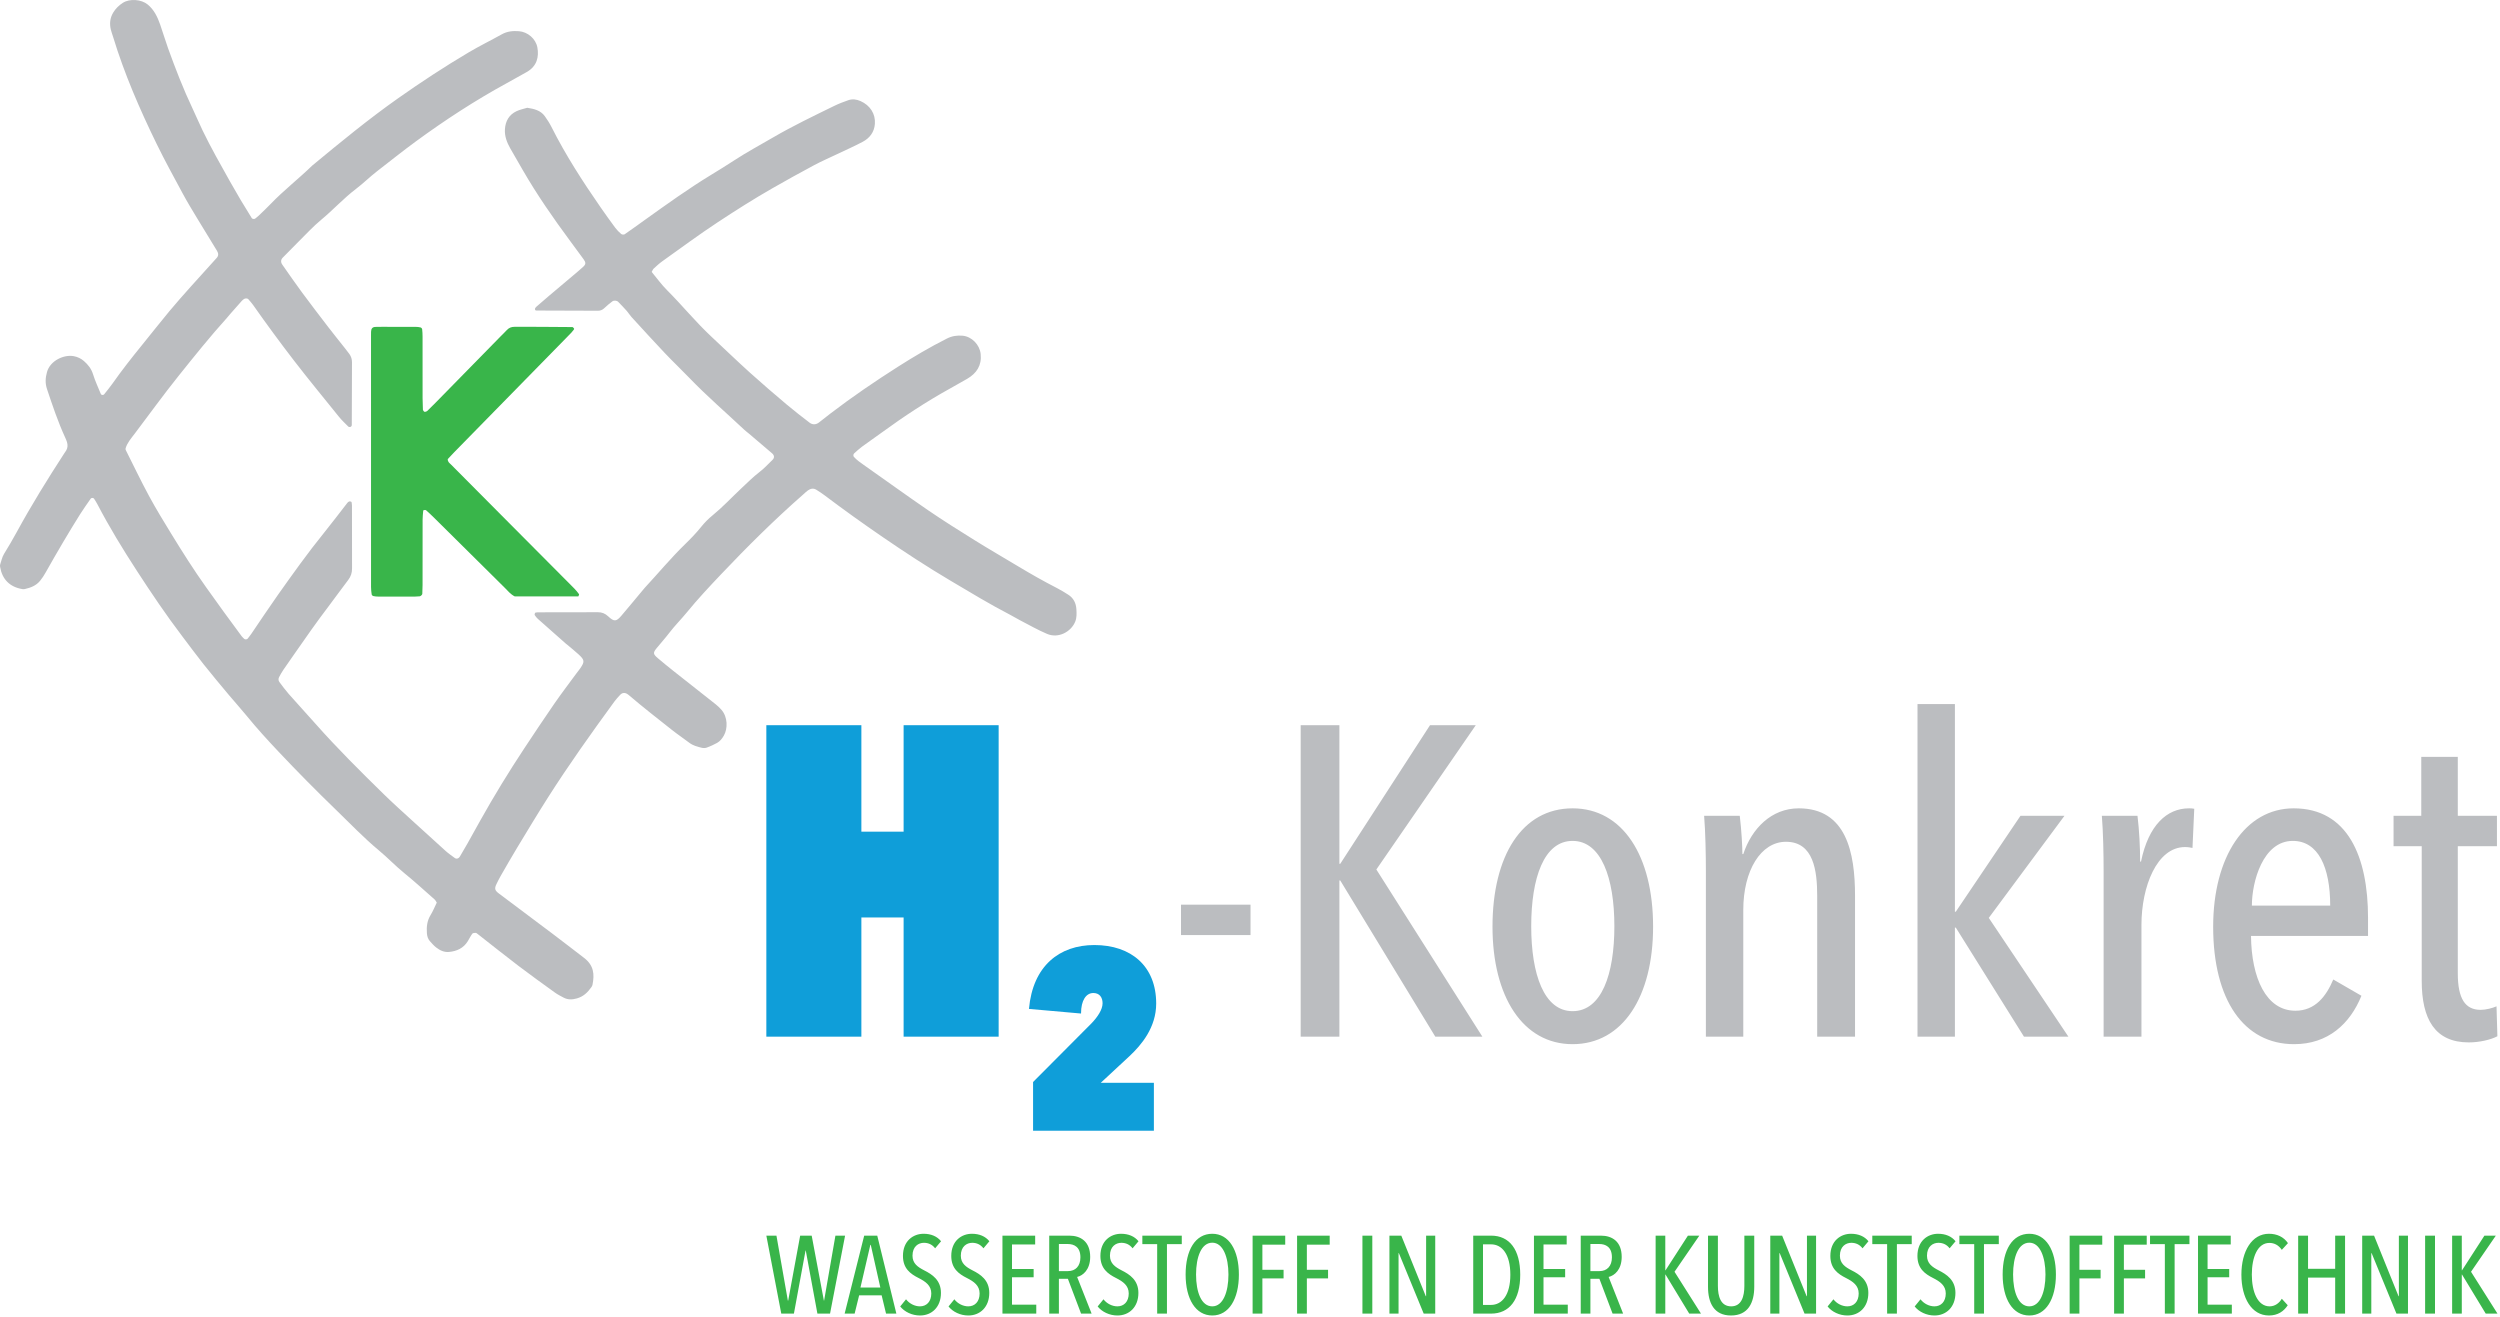 <?xml version="1.0" encoding="UTF-8" standalone="no"?>
<!DOCTYPE svg PUBLIC "-//W3C//DTD SVG 1.1//EN" "http://www.w3.org/Graphics/SVG/1.1/DTD/svg11.dtd">
<svg width="100%" height="100%" viewBox="0 0 429 226" version="1.1" xmlns="http://www.w3.org/2000/svg" xmlns:xlink="http://www.w3.org/1999/xlink" xml:space="preserve" xmlns:serif="http://www.serif.com/" style="fill-rule:evenodd;clip-rule:evenodd;stroke-linejoin:round;stroke-miterlimit:2;">
    <g transform="matrix(1,0,0,1,-178.046,-174.429)">
        <path d="M199.596,251.376C199.602,251.485 199.583,251.568 199.612,251.627C200.936,254.261 202.207,256.924 203.607,259.516C204.802,261.727 206.115,263.877 207.43,266.02C209.347,269.144 211.3,272.242 213.434,275.228C215.439,278.035 217.446,280.839 219.513,283.6C219.64,283.769 219.808,283.909 219.958,284.061C220.087,284.191 220.428,284.171 220.543,284.023C220.762,283.739 220.99,283.461 221.192,283.165C222.692,280.97 224.154,278.747 225.69,276.577C228.265,272.942 230.847,269.312 233.655,265.848C235.012,264.175 236.302,262.447 237.629,260.749C237.807,260.521 238.035,260.349 238.371,260.569C238.394,260.755 238.443,260.968 238.444,261.18C238.449,264.778 238.437,268.375 238.457,271.973C238.461,272.729 238.255,273.357 237.793,273.959C236.654,275.44 235.577,276.967 234.446,278.454C232.401,281.143 230.463,283.909 228.537,286.684C227.923,287.569 227.295,288.446 226.693,289.339C226.413,289.755 226.157,290.191 225.93,290.639C225.798,290.901 225.803,291.214 225.988,291.46C226.506,292.148 227.012,292.851 227.58,293.496C229.101,295.221 230.664,296.909 232.188,298.632C235.91,302.836 239.892,306.788 243.901,310.712C245.492,312.27 247.156,313.755 248.799,315.26C250.706,317.009 252.619,318.752 254.546,320.479C255.027,320.91 255.566,321.275 256.086,321.66C256.38,321.878 256.758,321.759 256.975,321.389C257.411,320.645 257.851,319.903 258.276,319.152C259.017,317.837 259.743,316.514 260.48,315.197C262.833,310.993 265.344,306.884 268.002,302.866C269.707,300.29 271.416,297.715 273.173,295.174C274.399,293.402 275.71,291.688 276.985,289.95C277.198,289.66 277.433,289.386 277.634,289.089C278.397,287.962 278.371,287.681 277.328,286.722C276.694,286.139 276.018,285.602 275.36,285.045C275.305,284.999 275.242,284.962 275.188,284.915C273.571,283.488 271.952,282.063 270.343,280.628C270.132,280.44 269.95,280.209 269.801,279.969C269.749,279.885 269.838,279.715 269.862,279.584C270.003,279.555 270.143,279.502 270.283,279.502C273.737,279.495 277.191,279.502 280.645,279.485C281.337,279.482 281.894,279.711 282.392,280.178C283.436,281.159 283.805,281.102 284.677,280.083C285.844,278.718 286.984,277.33 288.135,275.952C288.32,275.732 288.495,275.502 288.69,275.292C290.991,272.817 293.147,270.21 295.571,267.847C296.548,266.895 297.502,265.92 298.359,264.847C298.94,264.12 299.611,263.444 300.332,262.856C302.065,261.442 303.582,259.805 305.206,258.279C306.253,257.295 307.267,256.28 308.412,255.397C309.205,254.785 309.892,254.033 310.616,253.333C310.97,252.99 310.94,252.568 310.533,252.219C309.226,251.095 307.91,249.981 306.595,248.866C306.322,248.633 306.028,248.423 305.766,248.178C302.622,245.224 299.349,242.407 296.353,239.294C294.956,237.843 293.492,236.456 292.107,234.994C290.179,232.958 288.293,230.883 286.399,228.816C286.109,228.499 285.893,228.115 285.608,227.794C285.13,227.257 284.631,226.738 284.128,226.225C283.885,225.978 283.394,225.947 283.131,226.141C282.9,226.311 282.673,226.488 282.454,226.674C282.181,226.907 281.92,227.156 281.648,227.391C281.365,227.635 281.026,227.755 280.657,227.754C277.133,227.746 273.609,227.732 270.085,227.717C269.924,227.717 269.836,227.606 269.847,227.428C269.852,227.364 269.893,227.3 269.93,227.243C269.968,227.184 270.014,227.126 270.067,227.08C270.773,226.468 271.476,225.853 272.189,225.25C273.614,224.042 275.046,222.843 276.472,221.637C277.021,221.173 277.573,220.712 278.104,220.227C278.591,219.783 278.609,219.496 278.195,218.923C277.437,217.875 276.664,216.837 275.895,215.798C272.987,211.867 270.199,207.855 267.753,203.616C267.034,202.371 266.306,201.131 265.601,199.879C265.031,198.866 264.616,197.804 264.692,196.605C264.782,195.2 265.399,194.118 266.681,193.509C267.257,193.235 267.904,193.114 268.519,192.923C269.67,193.106 270.804,193.349 271.538,194.37C271.956,194.951 272.349,195.561 272.671,196.2C275.1,201.03 278.025,205.555 281.097,209.99C281.916,211.171 282.752,212.34 283.608,213.494C283.905,213.895 284.266,214.256 284.644,214.582C284.77,214.69 285.103,214.722 285.233,214.633C286.418,213.82 287.577,212.972 288.746,212.136C292.488,209.461 296.221,206.773 300.156,204.382C301.445,203.598 302.729,202.803 303.992,201.978C306.16,200.56 308.44,199.334 310.675,198.032C314.097,196.038 317.664,194.33 321.216,192.593C321.988,192.215 322.799,191.907 323.612,191.625C324.315,191.38 325.02,191.467 325.71,191.773C327.355,192.501 328.309,193.973 328.176,195.694C328.067,197.105 327.287,198.126 326.083,198.765C324.624,199.539 323.107,200.205 321.614,200.917C320.317,201.536 318.994,202.107 317.728,202.785C315.32,204.073 312.93,205.397 310.56,206.754C307.378,208.575 304.286,210.542 301.223,212.559C297.98,214.695 294.862,217.005 291.703,219.259C291.178,219.633 290.701,220.078 290.224,220.515C290.078,220.649 290.008,220.867 289.875,221.093C290.756,222.148 291.546,223.258 292.515,224.227C295.108,226.82 297.422,229.679 300.108,232.185C302.316,234.245 304.488,236.345 306.728,238.369C308.807,240.247 310.939,242.068 313.08,243.876C314.341,244.942 315.657,245.944 316.965,246.955C317.468,247.344 318.054,247.325 318.562,246.94C319.25,246.42 319.916,245.872 320.601,245.349C324.316,242.51 328.179,239.882 332.12,237.371C334.848,235.633 337.632,233.989 340.525,232.53C341.407,232.085 342.289,231.949 343.237,232.037C344.803,232.182 346.159,233.582 346.328,235.167C346.537,237.13 345.644,238.48 344.018,239.432C343.026,240.013 342.022,240.574 341.016,241.131C336.985,243.363 333.147,245.891 329.426,248.604C328.265,249.451 327.078,250.262 325.921,251.114C325.46,251.453 325.044,251.854 324.615,252.234C324.457,252.374 324.444,252.681 324.564,252.816C325.045,253.358 325.631,253.767 326.222,254.182C329.928,256.782 333.592,259.443 337.328,262C339.937,263.785 342.619,265.465 345.304,267.136C347.744,268.655 350.234,270.093 352.698,271.575C354.916,272.909 357.164,274.188 359.47,275.368C360.108,275.694 360.717,276.079 361.327,276.459C362.255,277.037 362.693,277.914 362.755,278.979C362.797,279.695 362.832,280.42 362.551,281.109C361.843,282.843 359.68,284.034 357.726,283.207C356.141,282.536 354.639,281.67 353.105,280.879C352.531,280.583 351.981,280.238 351.407,279.941C347.895,278.121 344.515,276.068 341.115,274.052C337.156,271.705 333.306,269.186 329.511,266.585C326.133,264.269 322.801,261.886 319.531,259.418C319.074,259.073 318.592,258.756 318.103,258.457C317.614,258.159 317.124,258.277 316.687,258.583C316.394,258.788 316.14,259.049 315.87,259.286C310.944,263.606 306.296,268.217 301.793,272.966C299.769,275.101 297.753,277.254 295.887,279.539C294.934,280.707 293.858,281.771 292.939,282.974C292.243,283.887 291.47,284.742 290.743,285.632C290.076,286.448 290.094,286.661 290.948,287.388C291.824,288.133 292.716,288.859 293.617,289.573C296.038,291.491 298.472,293.395 300.892,295.314C301.228,295.581 301.54,295.886 301.826,296.207C302.95,297.466 302.941,299.47 302.259,300.657C301.966,301.167 301.609,301.626 301.102,301.91C300.54,302.225 299.943,302.487 299.34,302.713C299.085,302.809 298.759,302.816 298.492,302.754C297.724,302.573 296.963,302.372 296.312,301.875C295.341,301.134 294.322,300.455 293.365,299.697C290.889,297.732 288.388,295.796 285.986,293.739C285.931,293.692 285.873,293.649 285.816,293.606C285.337,293.239 284.851,293.25 284.468,293.663C284.126,294.032 283.778,294.401 283.483,294.806C279.543,300.206 275.661,305.647 272.072,311.289C270.259,314.138 268.52,317.035 266.771,319.924C265.804,321.522 264.88,323.148 263.947,324.767C263.696,325.202 263.477,325.657 263.254,326.108C262.864,326.899 262.941,327.217 263.661,327.757C266.706,330.042 269.759,332.318 272.799,334.612C274.635,335.996 276.452,337.406 278.276,338.806C279.942,340.084 280.087,341.606 279.714,343.437C279.687,343.573 279.61,343.708 279.529,343.823C278.895,344.721 278.161,345.441 277.034,345.758C276.216,345.988 275.482,346.005 274.746,345.612C274.24,345.343 273.722,345.081 273.259,344.747C271.161,343.234 269.058,341.725 266.999,340.16C264.655,338.377 262.356,336.534 260.035,334.719C259.923,334.632 259.79,334.511 259.667,334.51C259.47,334.508 259.185,334.53 259.092,334.656C258.795,335.058 258.579,335.517 258.316,335.944C257.574,337.147 256.423,337.666 255.076,337.785C254.25,337.859 253.522,337.506 252.888,337.011C252.495,336.704 252.161,336.317 251.826,335.944C251.476,335.556 251.338,335.079 251.301,334.559C251.223,333.46 251.336,332.421 251.937,331.447C252.348,330.781 252.641,330.043 252.996,329.318C252.856,329.11 252.771,328.906 252.622,328.775C250.896,327.256 249.197,325.7 247.414,324.25C245.903,323.022 244.566,321.607 243.075,320.369C240.468,318.203 238.137,315.754 235.709,313.405C232.349,310.154 229.06,306.831 225.855,303.429C223.984,301.444 222.136,299.431 220.412,297.309C219.415,296.083 218.344,294.917 217.331,293.704C215.856,291.94 214.379,290.178 212.949,288.378C211.698,286.804 210.511,285.178 209.294,283.577C206.551,279.97 204.022,276.214 201.555,272.416C199.126,268.677 196.8,264.878 194.74,260.921C194.575,260.604 194.373,260.306 194.184,260.002C194.082,259.839 193.732,259.827 193.62,259.99C193.008,260.876 192.373,261.748 191.801,262.659C190.807,264.241 189.838,265.84 188.887,267.448C187.863,269.18 186.862,270.926 185.873,272.678C185.589,273.181 185.288,273.657 184.917,274.105C184.23,274.934 183.308,275.281 182.312,275.508C182.175,275.539 182.023,275.542 181.884,275.519C179.714,275.157 178.418,273.832 178.064,271.709C178.04,271.571 178.035,271.412 178.079,271.282C178.287,270.674 178.395,270.037 178.743,269.469C179.494,268.244 180.226,267.006 180.912,265.744C183.422,261.131 186.19,256.676 189.043,252.271C189.16,252.089 189.295,251.919 189.405,251.734C189.679,251.27 189.687,250.773 189.536,250.274C189.454,250.001 189.334,249.737 189.214,249.476C187.984,246.792 187.051,244 186.116,241.204C185.776,240.188 185.831,239.279 186.11,238.271C186.653,236.306 189.036,235.226 190.719,235.55C191.363,235.675 191.952,235.948 192.448,236.383C193.158,237.006 193.719,237.703 194.012,238.653C194.371,239.814 194.898,240.924 195.357,242.054C195.43,242.233 195.783,242.264 195.909,242.104C196.397,241.484 196.908,240.879 197.361,240.234C198.931,237.997 200.619,235.853 202.341,233.733C203.927,231.782 205.476,229.801 207.081,227.866C208.273,226.429 209.519,225.034 210.761,223.639C212.243,221.975 213.75,220.334 215.24,218.678C215.553,218.33 215.562,217.926 215.293,217.486C214.133,215.584 212.961,213.689 211.812,211.78C210.997,210.426 210.173,209.075 209.424,207.684C207.889,204.836 206.327,201.999 204.911,199.092C202.012,193.144 199.377,187.083 197.447,180.738C197.322,180.326 197.163,179.922 197.063,179.503C196.82,178.484 196.923,177.503 197.471,176.591C197.887,175.901 198.451,175.345 199.124,174.915C200.317,174.154 202.301,174.315 203.38,175.196C204.488,176.101 205.066,177.329 205.524,178.625C206.004,179.979 206.399,181.363 206.887,182.714C208.158,186.228 209.502,189.714 211.107,193.093C211.693,194.326 212.218,195.588 212.812,196.817C214.252,199.796 215.889,202.669 217.504,205.555C218.697,207.689 219.949,209.784 221.246,211.854C221.345,212.013 221.679,212.063 221.826,211.945C222.048,211.765 222.279,211.593 222.485,211.395C223.159,210.746 223.84,210.104 224.487,209.429C226.73,207.089 229.301,205.104 231.619,202.846C236.434,198.86 241.257,194.89 246.375,191.283C250.315,188.506 254.336,185.864 258.48,183.411C260.334,182.313 262.278,181.365 264.16,180.314C265.087,179.797 266.063,179.706 267.083,179.782C268.604,179.895 269.988,181.08 270.26,182.573C270.546,184.146 270.223,185.787 268.417,186.798C267.288,187.431 266.163,188.069 265.027,188.689C259.592,191.655 254.422,195.025 249.426,198.682C247.163,200.338 244.978,202.09 242.763,203.804C241.514,204.771 240.387,205.896 239.129,206.85C237.002,208.463 235.214,210.448 233.162,212.144C231.78,213.287 230.56,214.626 229.28,215.889C228.359,216.799 227.452,217.724 226.552,218.655C226.224,218.994 226.202,219.43 226.489,219.84C227.603,221.429 228.703,223.028 229.855,224.589C231.349,226.612 232.879,228.608 234.41,230.603C235.329,231.8 236.281,232.97 237.215,234.154C237.482,234.493 237.751,234.83 238.002,235.18C238.301,235.6 238.449,236.069 238.447,236.594C238.434,240.191 238.431,243.788 238.412,247.385C238.412,247.492 238.296,247.65 238.196,247.69C238.091,247.732 237.893,247.708 237.817,247.632C237.258,247.073 236.675,246.53 236.182,245.916C233.618,242.724 231.009,239.57 228.509,236.324C226.097,233.191 223.757,230.01 221.486,226.776C221.239,226.425 220.947,226.105 220.665,225.781C220.497,225.589 220.079,225.593 219.874,225.769C219.765,225.862 219.643,225.944 219.548,226.05C218.88,226.801 218.215,227.555 217.551,228.311C217.362,228.527 217.187,228.756 216.994,228.969C214.104,232.172 211.41,235.535 208.714,238.9C206.106,242.154 203.666,245.532 201.154,248.856C200.557,249.646 199.87,250.412 199.596,251.376Z" style="fill:rgb(187,189,192);fill-rule:nonzero;"/>
    </g>
    <g transform="matrix(1,0,0,1,-178.046,-174.429)">
        <path d="M277.289,276.772L266.375,276.772C265.64,276.403 265.197,275.822 264.689,275.319C260.648,271.325 256.617,267.32 252.58,263.322C252.12,262.867 251.652,262.421 251.167,261.993C251.085,261.921 250.901,261.949 250.766,261.959C250.727,261.962 250.669,262.06 250.665,262.119C250.624,262.616 250.566,263.115 250.565,263.613C250.556,267.353 250.562,271.093 250.558,274.833C250.558,275.336 250.531,275.839 250.513,276.341C250.508,276.484 250.223,276.748 250.074,276.755C249.788,276.77 249.502,276.806 249.216,276.806C247.13,276.811 245.044,276.811 242.959,276.804C242.674,276.804 242.384,276.777 242.107,276.714C241.994,276.689 241.843,276.544 241.826,276.435C241.762,276.014 241.716,275.585 241.716,275.16C241.711,260.775 241.712,246.39 241.712,232.006C241.712,231.79 241.712,231.574 241.719,231.358C241.735,230.805 241.967,230.543 242.464,230.527C242.824,230.516 243.183,230.514 243.543,230.513C245.485,230.513 247.427,230.51 249.369,230.518C249.654,230.52 249.945,230.549 250.22,230.618C250.331,230.646 250.475,230.805 250.488,230.918C250.538,231.344 250.557,231.776 250.558,232.205C250.562,235.729 250.558,239.254 250.562,242.778C250.563,243.424 250.583,244.07 250.617,244.715C250.623,244.831 250.729,244.949 250.807,245.053C250.885,245.157 251.227,245.083 251.388,244.925C251.85,244.472 252.313,244.02 252.766,243.558C256.493,239.759 260.217,235.957 263.944,232.156C264.296,231.797 264.666,231.454 265.005,231.082C265.368,230.683 265.8,230.507 266.339,230.511C267.778,230.524 269.217,230.51 270.655,230.514C272.525,230.519 274.394,230.528 276.264,230.554C276.366,230.555 276.479,230.711 276.561,230.816C276.586,230.848 276.542,230.96 276.501,231.014C276.373,231.184 276.24,231.353 276.094,231.508C275.747,231.873 275.392,232.23 275.04,232.59C268.697,239.063 262.354,245.535 256.013,252.009C255.612,252.418 255.228,252.842 254.879,253.212C254.865,253.716 255.204,253.905 255.441,254.144C258.733,257.464 262.031,260.777 265.329,264.091C269.083,267.864 272.84,271.635 276.59,275.412C276.889,275.713 277.158,276.049 277.408,276.393C277.453,276.456 277.335,276.636 277.289,276.772Z" style="fill:rgb(57,181,74);fill-rule:nonzero;"/>
    </g>
    <g transform="matrix(1,0,0,1,-178.046,-174.429)">
        <path d="M392.635,334.884L392.635,329.674L380.706,329.674L380.706,334.884L392.635,334.884ZM432.423,352.324L414.228,323.634L431.291,298.87L423.439,298.87L408.037,322.653L407.886,322.653L407.886,298.87L401.242,298.87L401.242,352.324L407.886,352.324L407.886,325.522L408.037,325.522L424.345,352.324L432.423,352.324ZM461.717,333.449C461.717,321.294 456.507,313.14 447.9,313.14C439.218,313.14 434.159,321.294 434.159,333.449C434.159,345.454 439.369,353.608 447.9,353.608C456.507,353.608 461.717,345.454 461.717,333.449ZM455.073,333.374C455.073,341.603 452.883,347.945 447.9,347.945C442.993,347.945 440.803,341.603 440.803,333.374C440.803,325.069 442.993,318.727 447.9,318.727C452.808,318.727 455.073,325.069 455.073,333.374ZM496.37,352.324L496.37,328.164C496.37,320.69 494.86,313.14 486.706,313.14C482.025,313.14 478.628,316.613 477.193,320.992L477.042,320.992C477.042,319.784 476.891,316.915 476.589,314.423L470.474,314.423C470.7,317.217 470.776,320.992 470.776,324.012L470.776,352.324L477.193,352.324L477.193,330.58C477.193,323.785 480.213,318.878 484.517,318.878C489.273,318.878 489.877,323.861 489.877,328.164L489.877,352.324L496.37,352.324ZM532.987,352.324L519.32,331.939L532.307,314.423L524.757,314.423L513.659,330.882L513.508,330.882L513.508,295.246L507.09,295.246L507.09,352.324L513.508,352.324L513.508,333.6L513.659,333.6L525.361,352.324L532.987,352.324ZM545.444,322.275L545.293,322.275C545.293,319.784 545.142,316.915 544.84,314.423L538.724,314.423C538.951,317.217 539.026,320.992 539.026,324.012L539.026,352.324L545.519,352.324L545.519,333.147C545.519,326.579 548.162,319.784 552.994,319.784C553.522,319.784 553.9,319.859 554.277,319.935L554.579,313.215C554.277,313.14 553.975,313.14 553.673,313.14C549.898,313.14 546.727,316.009 545.444,322.275ZM584.401,335.035L584.401,331.939C584.401,321.445 580.928,313.14 571.641,313.14C563.336,313.14 557.825,321.445 557.825,333.449C557.825,346.058 563.11,353.608 571.717,353.608C577.53,353.608 581.305,350.135 583.268,345.303L578.436,342.509C577.228,345.378 575.341,347.87 571.943,347.87C566.885,347.87 564.393,342.207 564.318,335.035L584.401,335.035ZM577.908,329.825L564.469,329.825C564.469,325.748 566.356,318.727 571.49,318.727C575.869,318.727 577.908,323.257 577.908,329.825ZM606.598,352.249L606.447,347.115C605.767,347.417 604.635,347.719 603.729,347.719C601.086,347.719 599.803,345.831 599.803,341.452L599.803,319.633L606.522,319.633L606.522,314.423L599.803,314.423L599.803,304.306L593.536,304.306L593.536,314.423L588.78,314.423L588.78,319.633L593.612,319.633L593.612,342.736C593.612,349.304 595.877,353.306 601.69,353.306C603.502,353.306 605.465,352.853 606.598,352.249Z" style="fill:rgb(187,189,192);fill-rule:nonzero;"/>
    </g>
    <g transform="matrix(1,0,0,1,-178.046,-174.429)">
        <path d="M333.106,352.324L349.414,352.324L349.414,298.87L333.106,298.87L333.106,317.141L325.858,317.141L325.858,298.87L309.55,298.87L309.55,352.324L325.858,352.324L325.858,331.864L333.106,331.864L333.106,352.324ZM355.32,368.466L376.052,368.466L376.052,360.234L366.94,360.234L371.87,355.657C373.939,353.72 376.448,350.727 376.448,346.633C376.448,340.207 372.134,336.598 365.84,336.598C359.853,336.598 355.276,340.163 354.616,347.558L363.551,348.35C363.551,346.061 364.431,344.829 365.664,344.829C366.72,344.829 367.248,345.577 367.248,346.589C367.248,347.69 366.368,348.966 365.356,350.023L355.32,360.102L355.32,368.466Z" style="fill:rgb(15,158,217);fill-rule:nonzero;"/>
    </g>
    <g transform="matrix(1,0,0,1,-178.046,-174.429)">
        <path d="M323.062,386.465L321.403,386.465L319.462,397.616L319.425,397.616L317.333,386.465L315.354,386.465L313.3,397.616L313.243,397.616L311.284,386.465L309.55,386.465L312.113,399.846L314.28,399.846L316.277,389.017L316.315,389.017L318.313,399.846L320.48,399.846L323.062,386.465ZM331.862,399.846L328.583,386.465L326.341,386.465L322.986,399.846L324.701,399.846L325.474,396.709L329.337,396.709L330.091,399.846L331.862,399.846ZM329.111,395.367L325.7,395.367L327.396,388.053L327.471,388.053L329.111,395.367ZM339.513,396.293C339.513,394.101 338.024,393.118 336.63,392.419C335.537,391.852 334.632,391.247 334.632,389.905C334.632,388.336 335.631,387.694 336.592,387.694C337.365,387.694 338.024,387.996 338.514,388.639L339.532,387.429C338.853,386.579 337.798,386.144 336.536,386.144C334.764,386.144 332.993,387.353 332.993,389.943C332.993,392.097 334.255,393.023 335.688,393.742C336.875,394.346 337.855,395.027 337.855,396.388C337.855,397.805 337.026,398.599 335.914,398.599C335.028,398.599 334.105,398.145 333.52,397.389L332.522,398.618C333.257,399.544 334.557,400.168 335.914,400.168C337.93,400.168 339.513,398.731 339.513,396.293ZM347.805,396.293C347.805,394.101 346.316,393.118 344.921,392.419C343.828,391.852 342.924,391.247 342.924,389.905C342.924,388.336 343.922,387.694 344.884,387.694C345.656,387.694 346.316,387.996 346.806,388.639L347.823,387.429C347.145,386.579 346.09,386.144 344.827,386.144C343.056,386.144 341.284,387.353 341.284,389.943C341.284,392.097 342.547,393.023 343.979,393.742C345.166,394.346 346.146,395.027 346.146,396.388C346.146,397.805 345.317,398.599 344.205,398.599C343.319,398.599 342.396,398.145 341.812,397.389L340.813,398.618C341.548,399.544 342.848,400.168 344.205,400.168C346.222,400.168 347.805,398.731 347.805,396.293ZM355.87,399.846L355.87,398.315L351.705,398.315L351.705,393.609L355.418,393.609L355.418,392.192L351.705,392.192L351.705,387.977L355.681,387.977L355.681,386.465L350.066,386.465L350.066,399.846L355.87,399.846ZM365.367,399.846L362.88,393.553C363.898,393.326 365.122,392.286 365.122,390.113C365.122,387.467 363.483,386.465 361.542,386.465L358.093,386.465L358.093,399.846L359.752,399.846L359.752,393.874L361.297,393.874L363.558,399.846L365.367,399.846ZM363.445,390.189C363.445,391.701 362.597,392.551 361.316,392.551L359.752,392.551L359.752,387.902L361.278,387.902C362.352,387.902 363.445,388.393 363.445,390.189ZM373.395,396.293C373.395,394.101 371.906,393.118 370.512,392.419C369.419,391.852 368.514,391.247 368.514,389.905C368.514,388.336 369.513,387.694 370.474,387.694C371.247,387.694 371.906,387.996 372.396,388.639L373.414,387.429C372.736,386.579 371.68,386.144 370.418,386.144C368.646,386.144 366.875,387.353 366.875,389.943C366.875,392.097 368.137,393.023 369.57,393.742C370.757,394.346 371.737,395.027 371.737,396.388C371.737,397.805 370.908,398.599 369.796,398.599C368.91,398.599 367.987,398.145 367.402,397.389L366.404,398.618C367.139,399.544 368.439,400.168 369.796,400.168C371.812,400.168 373.395,398.731 373.395,396.293ZM380.839,387.921L380.839,386.465L374.073,386.465L374.073,387.921L376.617,387.921L376.617,399.846L378.295,399.846L378.295,387.921L380.839,387.921ZM390.638,393.137C390.638,388.941 388.923,386.144 386.077,386.144C383.157,386.144 381.498,388.941 381.498,393.137C381.498,397.333 383.213,400.168 386.077,400.168C388.923,400.168 390.638,397.333 390.638,393.137ZM388.848,393.137C388.848,396.18 387.905,398.599 386.077,398.599C384.212,398.599 383.288,396.18 383.288,393.137C383.288,390.094 384.212,387.675 386.077,387.675C387.887,387.675 388.848,390.094 388.848,393.137ZM398.59,388.015L398.59,386.465L392.993,386.465L392.993,399.846L394.671,399.846L394.671,393.798L398.308,393.798L398.308,392.324L394.671,392.324L394.671,388.015L398.59,388.015ZM406.222,388.015L406.222,386.465L400.625,386.465L400.625,399.846L402.303,399.846L402.303,393.798L405.94,393.798L405.94,392.324L402.303,392.324L402.303,388.015L406.222,388.015ZM413.534,399.846L413.534,386.465L411.838,386.465L411.838,399.846L413.534,399.846ZM424.332,399.846L424.332,386.465L422.767,386.465L422.767,396.86L422.711,396.86L418.509,386.465L416.473,386.465L416.473,399.846L418.037,399.846L418.037,389.47L418.094,389.47L422.353,399.846L424.332,399.846ZM438.917,393.175C438.917,388.847 437.07,386.465 433.923,386.465L430.852,386.465L430.852,399.846L433.904,399.846C437.052,399.846 438.917,397.484 438.917,393.175ZM437.221,393.175C437.221,396.652 435.789,398.353 433.904,398.353L432.529,398.353L432.529,387.958L433.904,387.958C435.789,387.958 437.221,389.64 437.221,393.175ZM447.077,399.846L447.077,398.315L442.912,398.315L442.912,393.609L446.625,393.609L446.625,392.192L442.912,392.192L442.912,387.977L446.888,387.977L446.888,386.465L441.273,386.465L441.273,399.846L447.077,399.846ZM456.574,399.846L454.087,393.553C455.105,393.326 456.329,392.286 456.329,390.113C456.329,387.467 454.69,386.465 452.749,386.465L449.3,386.465L449.3,399.846L450.959,399.846L450.959,393.874L452.504,393.874L454.765,399.846L456.574,399.846ZM454.652,390.189C454.652,391.701 453.804,392.551 452.523,392.551L450.959,392.551L450.959,387.902L452.485,387.902C453.559,387.902 454.652,388.393 454.652,390.189ZM469.935,399.846L465.393,392.664L469.652,386.465L467.692,386.465L463.848,392.419L463.81,392.419L463.81,386.465L462.152,386.465L462.152,399.846L463.81,399.846L463.81,393.137L463.848,393.137L467.919,399.846L469.935,399.846ZM479.075,395.254L479.075,386.465L477.379,386.465L477.379,395.084C477.379,396.879 476.907,398.599 475.117,398.599C473.308,398.599 472.837,396.879 472.837,395.084L472.837,386.465L471.141,386.465L471.141,395.254C471.141,397.956 472.14,400.168 475.08,400.168C478.038,400.168 479.075,397.956 479.075,395.254ZM489.684,399.846L489.684,386.465L488.12,386.465L488.12,396.86L488.063,396.86L483.861,386.465L481.826,386.465L481.826,399.846L483.39,399.846L483.39,389.47L483.446,389.47L487.705,399.846L489.684,399.846ZM498.654,396.293C498.654,394.101 497.165,393.118 495.771,392.419C494.678,391.852 493.773,391.247 493.773,389.905C493.773,388.336 494.772,387.694 495.733,387.694C496.506,387.694 497.165,387.996 497.655,388.639L498.673,387.429C497.995,386.579 496.939,386.144 495.677,386.144C493.905,386.144 492.134,387.353 492.134,389.943C492.134,392.097 493.396,393.023 494.829,393.742C496.016,394.346 496.996,395.027 496.996,396.388C496.996,397.805 496.167,398.599 495.055,398.599C494.169,398.599 493.246,398.145 492.661,397.389L491.663,398.618C492.398,399.544 493.698,400.168 495.055,400.168C497.071,400.168 498.654,398.731 498.654,396.293ZM506.098,387.921L506.098,386.465L499.332,386.465L499.332,387.921L501.876,387.921L501.876,399.846L503.554,399.846L503.554,387.921L506.098,387.921ZM513.598,396.293C513.598,394.101 512.109,393.118 510.714,392.419C509.621,391.852 508.717,391.247 508.717,389.905C508.717,388.336 509.716,387.694 510.677,387.694C511.449,387.694 512.109,387.996 512.599,388.639L513.617,387.429C512.938,386.579 511.883,386.144 510.62,386.144C508.849,386.144 507.077,387.353 507.077,389.943C507.077,392.097 508.34,393.023 509.772,393.742C510.959,394.346 511.939,395.027 511.939,396.388C511.939,397.805 511.11,398.599 509.998,398.599C509.113,398.599 508.189,398.145 507.605,397.389L506.606,398.618C507.341,399.544 508.641,400.168 509.998,400.168C512.015,400.168 513.598,398.731 513.598,396.293ZM521.041,387.921L521.041,386.465L514.276,386.465L514.276,387.921L516.82,387.921L516.82,399.846L518.497,399.846L518.497,387.921L521.041,387.921ZM530.84,393.137C530.84,388.941 529.126,386.144 526.28,386.144C523.359,386.144 521.701,388.941 521.701,393.137C521.701,397.333 523.416,400.168 526.28,400.168C529.126,400.168 530.84,397.333 530.84,393.137ZM529.05,393.137C529.05,396.18 528.108,398.599 526.28,398.599C524.414,398.599 523.491,396.18 523.491,393.137C523.491,390.094 524.414,387.675 526.28,387.675C528.089,387.675 529.05,390.094 529.05,393.137ZM538.793,388.015L538.793,386.465L533.196,386.465L533.196,399.846L534.873,399.846L534.873,393.798L538.51,393.798L538.51,392.324L534.873,392.324L534.873,388.015L538.793,388.015ZM546.425,388.015L546.425,386.465L540.828,386.465L540.828,399.846L542.505,399.846L542.505,393.798L546.142,393.798L546.142,392.324L542.505,392.324L542.505,388.015L546.425,388.015ZM553.755,387.921L553.755,386.465L546.99,386.465L546.99,387.921L549.534,387.921L549.534,399.846L551.211,399.846L551.211,387.921L553.755,387.921ZM561.029,399.846L561.029,398.315L556.865,398.315L556.865,393.609L560.577,393.609L560.577,392.192L556.865,392.192L556.865,387.977L560.841,387.977L560.841,386.465L555.225,386.465L555.225,399.846L561.029,399.846ZM570.621,398.41L569.604,397.295C569.17,398.032 568.435,398.599 567.512,398.599C565.458,398.599 564.459,396.104 564.459,393.156C564.459,390.17 565.439,387.713 567.474,387.713C568.303,387.713 569.057,388.091 569.604,388.903L570.659,387.75C569.924,386.673 568.756,386.144 567.399,386.144C564.478,386.144 562.669,389.111 562.669,393.156C562.669,397.163 564.421,400.168 567.399,400.168C568.888,400.168 569.943,399.468 570.621,398.41ZM580.458,399.846L580.458,386.465L578.762,386.465L578.762,392.154L574.107,392.154L574.107,386.465L572.411,386.465L572.411,399.846L574.107,399.846L574.107,393.666L578.762,393.666L578.762,399.846L580.458,399.846ZM591.256,399.846L591.256,386.465L589.692,386.465L589.692,396.86L589.635,396.86L585.433,386.465L583.398,386.465L583.398,399.846L584.962,399.846L584.962,389.47L585.018,389.47L589.277,399.846L591.256,399.846ZM595.892,399.846L595.892,386.465L594.196,386.465L594.196,399.846L595.892,399.846ZM606.614,399.846L602.073,392.664L606.331,386.465L604.372,386.465L600.527,392.419L600.49,392.419L600.49,386.465L598.831,386.465L598.831,399.846L600.49,399.846L600.49,393.137L600.527,393.137L604.598,399.846L606.614,399.846Z" style="fill:rgb(57,181,74);fill-rule:nonzero;"/>
    </g>
</svg>
